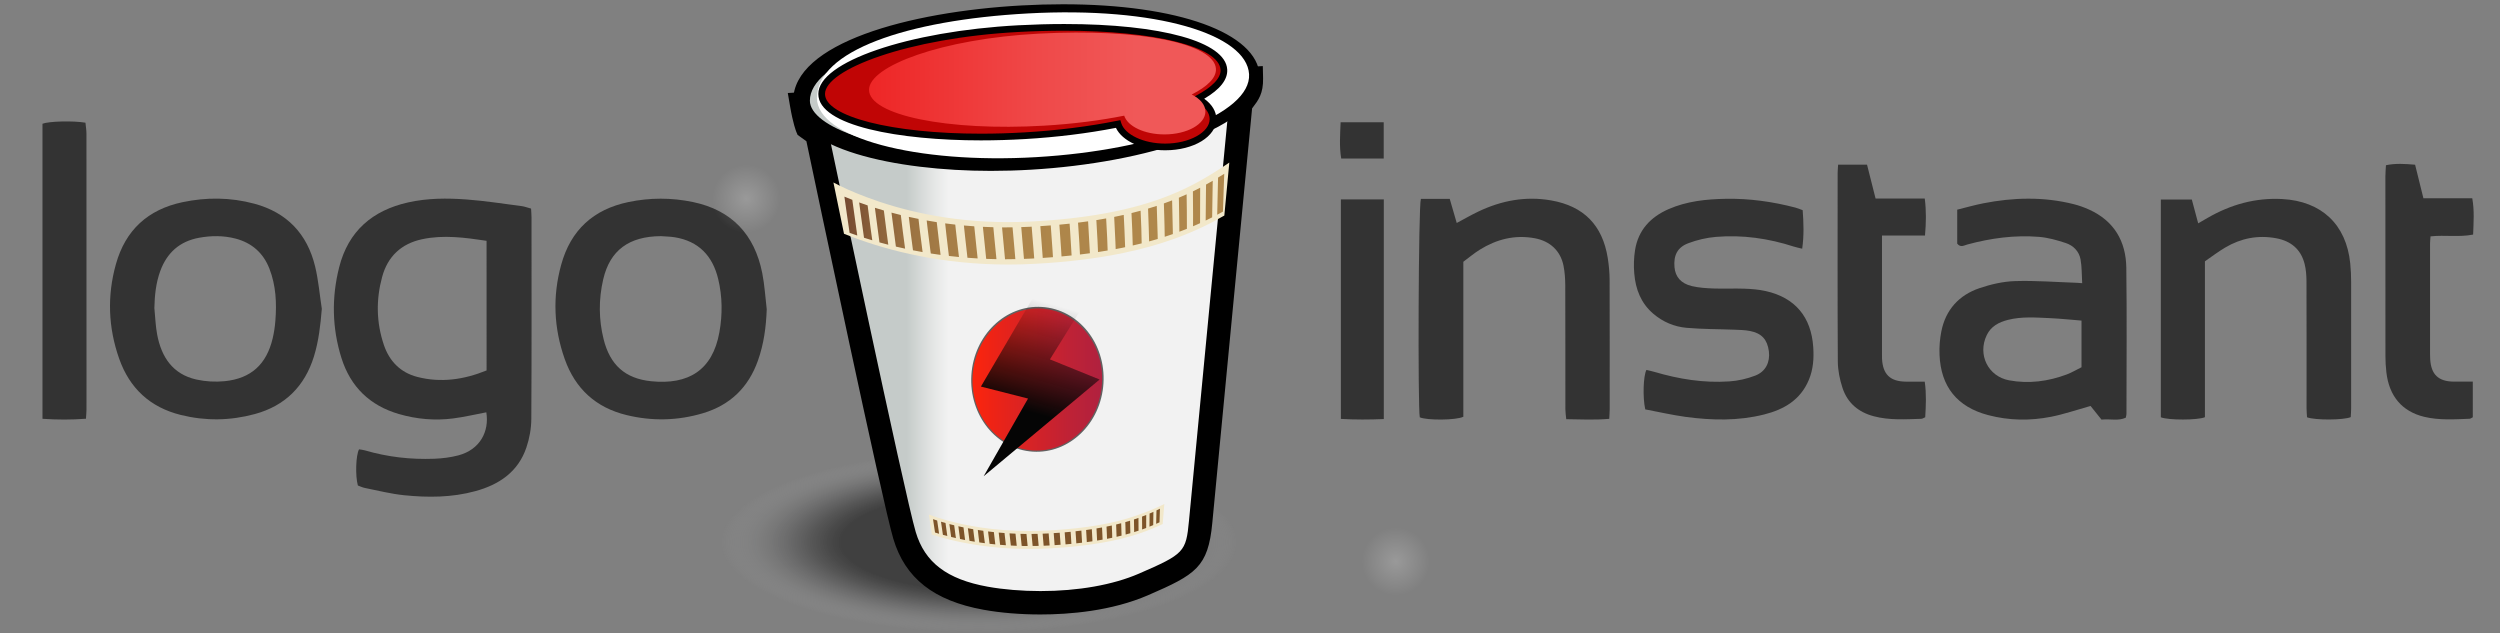 <svg version="1.1" id="Layer_1" xmlns="http://www.w3.org/2000/svg" xmlns:xlink="http://www.w3.org/1999/xlink" x="0px" y="0px"
	 width="150px" height="38px" viewBox="0 0 150 38" enable-background="new 0 0 150 38" xml:space="preserve">
<rect x="0" y="0" width="150" height="38" fill="#808080" stroke="none"/>
<g>
	<path fill-rule="evenodd" clip-rule="evenodd" fill="#333333" d="M31.864,12.515c0.011,0.211,0.027,0.371,0.027,0.53
		c0.001,4.03,0.012,8.06-0.012,12.09c-0.003,0.575-0.111,1.176-0.298,1.722c-0.496,1.458-1.633,2.222-3.062,2.612
		c-1.406,0.386-2.842,0.391-4.273,0.245c-0.791-0.081-1.569-0.279-2.35-0.436c-0.155-0.03-0.301-0.104-0.424-0.149
		c-0.161-0.576-0.123-1.82,0.071-2.168c0.109,0.018,0.235,0.026,0.354,0.062c1.357,0.398,2.747,0.556,4.157,0.502
		c0.484-0.019,0.978-0.079,1.445-0.202c1.305-0.344,1.867-1.438,1.68-2.584c-0.665,0.125-1.326,0.283-1.995,0.368
		c-1.096,0.14-2.185,0.044-3.245-0.264c-1.743-0.505-2.907-1.63-3.452-3.362c-0.565-1.8-0.597-3.629-0.136-5.45
		c0.549-2.162,1.991-3.406,4.14-3.887c1.16-0.259,2.335-0.262,3.505-0.175c1.104,0.081,2.2,0.255,3.298,0.397
		C31.468,12.388,31.637,12.454,31.864,12.515z M29.194,14.448c-1.311-0.195-2.584-0.368-3.867-0.095
		c-1.246,0.266-2.062,1.029-2.396,2.252c-0.375,1.367-0.355,2.745,0.102,4.092c0.329,0.975,0.993,1.653,1.998,1.916
		c1.424,0.37,2.807,0.164,4.164-0.387C29.194,19.642,29.194,17.083,29.194,14.448z"/>
	<path fill-rule="evenodd" clip-rule="evenodd" fill="#333333" d="M124.931,16.991c-0.031-0.503-0.016-0.977-0.099-1.432
		c-0.088-0.479-0.43-0.825-0.881-0.975c-0.521-0.173-1.064-0.327-1.607-0.372c-1.458-0.118-2.893,0.076-4.305,0.458
		c-0.189,0.05-0.402,0.206-0.606-0.053c0-0.634,0-1.297,0-2.037c0.522-0.129,1.035-0.277,1.556-0.38
		c1.813-0.356,3.627-0.406,5.433,0.049c0.314,0.079,0.624,0.19,0.921,0.324c1.5,0.679,2.216,1.9,2.236,3.497
		c0.038,2.92,0.011,5.841,0.009,8.762c0,0.063-0.022,0.126-0.04,0.229c-0.445,0.208-0.917,0.061-1.458,0.115
		c-0.225-0.279-0.472-0.584-0.657-0.819c-0.862,0.242-1.604,0.498-2.363,0.648c-1.262,0.249-2.53,0.231-3.781-0.099
		c-1.853-0.487-2.841-1.705-2.917-3.62c-0.021-0.469,0.018-0.95,0.11-1.409c0.258-1.291,1.055-2.168,2.281-2.586
		c0.688-0.233,1.424-0.404,2.145-0.426c1.235-0.039,2.475,0.061,3.712,0.103C124.694,16.971,124.771,16.979,124.931,16.991z
		 M124.89,19.235c-0.657-0.052-1.271-0.118-1.889-0.146c-0.844-0.037-1.695-0.107-2.53,0.105c-0.537,0.137-1.009,0.38-1.265,0.911
		c-0.565,1.165,0.072,2.478,1.341,2.715c1.182,0.219,2.338,0.065,3.458-0.353c0.314-0.118,0.606-0.296,0.885-0.433
		C124.89,21.088,124.89,20.211,124.89,19.235z"/>
	<path fill-rule="evenodd" clip-rule="evenodd" fill="#333333" d="M46.004,18.557c-0.038,1.061-0.175,2.089-0.53,3.084
		c-0.569,1.602-1.664,2.663-3.292,3.15c-1.516,0.454-3.052,0.487-4.589,0.113c-1.839-0.446-3.078-1.579-3.708-3.357
		c-0.66-1.863-0.741-3.761-0.211-5.672c0.571-2.067,1.924-3.308,4.019-3.749c1.293-0.272,2.589-0.274,3.883-0.004
		c2.337,0.489,3.696,1.949,4.158,4.258C45.876,17.095,45.917,17.83,46.004,18.557z M39.651,14.169
		c-1.912,0.013-3.055,0.846-3.46,2.6c-0.275,1.19-0.271,2.397,0.026,3.585c0.384,1.54,1.289,2.363,2.859,2.521
		c2.213,0.223,3.677-0.645,4.087-2.937c0.192-1.067,0.183-2.145-0.073-3.204c-0.334-1.382-1.171-2.266-2.611-2.499
		C40.206,14.192,39.927,14.191,39.651,14.169z"/>
	<path fill-rule="evenodd" clip-rule="evenodd" fill="#333333" d="M19.309,18.529c-0.081,0.979-0.186,1.931-0.473,2.86
		c-0.557,1.793-1.734,2.959-3.542,3.453c-1.473,0.402-2.962,0.425-4.45,0.054c-1.84-0.458-3.067-1.599-3.693-3.374
		c-0.658-1.865-0.73-3.765-0.196-5.672c0.571-2.045,1.92-3.279,3.991-3.718c1.442-0.305,2.882-0.295,4.311,0.089
		c1.959,0.528,3.173,1.808,3.648,3.757C19.108,16.813,19.178,17.679,19.309,18.529z M9.262,18.48c0.054,0.533,0.069,1.074,0.169,1.6
		c0.256,1.349,0.938,2.376,2.354,2.692c0.547,0.122,1.139,0.155,1.697,0.099c1.581-0.161,2.505-1.009,2.876-2.56
		c0.083-0.347,0.136-0.705,0.164-1.061c0.085-1.064,0.036-2.118-0.357-3.129c-0.369-0.949-1.061-1.553-2.038-1.807
		c-0.719-0.186-1.452-0.182-2.183-0.048c-1.164,0.213-1.926,0.898-2.329,1.996C9.354,16.977,9.28,17.72,9.262,18.48z"/>
	<path fill-rule="evenodd" clip-rule="evenodd" fill="#333333" d="M141.045,25.026c-0.411,0.185-2.151,0.194-2.623,0.011
		c-0.009-0.167-0.029-0.356-0.029-0.547c0-2.545,0.005-5.091-0.004-7.636c-0.003-0.339-0.029-0.688-0.112-1.016
		c-0.223-0.882-0.82-1.378-1.705-1.543c-1.089-0.203-2.11-0.003-3.056,0.555c-0.42,0.247-0.807,0.545-1.22,0.828
		c0,3.146,0,6.259,0,9.353c-0.413,0.186-2.226,0.186-2.646,0.005c0-4.334,0-8.679,0-13.065c0.636,0,1.229,0,1.859,0
		c0.124,0.459,0.245,0.911,0.382,1.429c0.207-0.12,0.382-0.222,0.56-0.324c1.388-0.801,2.865-1.221,4.482-1.134
		c2.357,0.127,3.849,1.523,4.082,3.869c0.038,0.373,0.054,0.749,0.054,1.123c0.005,2.513,0.003,5.025,0,7.538
		C141.069,24.664,141.054,24.856,141.045,25.026z"/>
	<path fill-rule="evenodd" clip-rule="evenodd" fill="#333333" d="M85.186,25.038c-0.119-0.562-0.083-12.689,0.067-13.107
		c0.259,0,0.546,0,0.833,0c0.276,0,0.552,0,0.898,0c0.142,0.491,0.28,0.966,0.42,1.448c0.433-0.23,0.855-0.476,1.295-0.685
		c1.389-0.663,2.846-0.938,4.373-0.669c1.958,0.344,3.078,1.489,3.393,3.453c0.069,0.433,0.11,0.875,0.112,1.313
		c0.009,2.594,0.005,5.187,0.005,7.78c0,0.161-0.016,0.321-0.027,0.559c-0.86,0.075-1.693,0.035-2.58,0.021
		c-0.021-0.226-0.052-0.412-0.052-0.599c-0.002-2.479,0.002-4.959-0.007-7.438c-0.002-0.389-0.029-0.785-0.104-1.165
		c-0.18-0.903-0.808-1.481-1.715-1.652c-1.202-0.226-2.3,0.056-3.317,0.689c-0.33,0.206-0.631,0.46-0.979,0.719
		c0,3.107,0,6.216,0,9.299C87.382,25.221,85.589,25.227,85.186,25.038z"/>
	<path fill-rule="evenodd" clip-rule="evenodd" fill="#333333" d="M98.715,24.563c-0.159-0.715-0.119-2.003,0.07-2.368
		c0.152,0.037,0.32,0.072,0.487,0.12c1.464,0.432,2.957,0.673,4.484,0.569c0.527-0.033,1.066-0.159,1.559-0.348
		c0.628-0.24,0.9-0.813,0.817-1.46c-0.093-0.703-0.427-1.08-1.137-1.218c-0.301-0.059-0.613-0.063-0.923-0.076
		c-0.959-0.038-1.922-0.028-2.879-0.113c-0.736-0.065-1.419-0.353-1.996-0.845c-0.741-0.632-1.063-1.473-1.141-2.409
		c-0.041-0.467-0.027-0.95,0.047-1.412c0.19-1.196,0.928-1.982,2.012-2.456c1.096-0.478,2.259-0.599,3.44-0.619
		c1.412-0.025,2.796,0.17,4.159,0.525c0.139,0.036,0.271,0.094,0.446,0.157c0.055,0.759,0.086,1.504-0.029,2.312
		c-0.227-0.057-0.365-0.083-0.5-0.126c-1.521-0.493-3.081-0.716-4.676-0.583c-0.56,0.047-1.127,0.18-1.652,0.378
		c-0.663,0.248-0.895,0.733-0.834,1.44c0.052,0.579,0.385,0.979,1.045,1.135c0.424,0.1,0.869,0.127,1.307,0.143
		c0.617,0.023,1.239-0.011,1.857,0.012c0.422,0.016,0.851,0.05,1.26,0.141c1.763,0.391,2.737,1.553,2.856,3.369
		c0.045,0.674,0,1.337-0.268,1.97c-0.501,1.194-1.488,1.768-2.677,2.067c-1.556,0.392-3.135,0.357-4.711,0.145
		C100.323,24.901,99.517,24.715,98.715,24.563z"/>
	<path fill-rule="evenodd" clip-rule="evenodd" fill="#333333" d="M148.368,22.898c0,0.755,0,1.443,0,2.137
		c-0.079,0.038-0.135,0.089-0.193,0.091c-0.912,0.035-1.828,0.099-2.727-0.118c-1.329-0.322-2.104-1.245-2.266-2.673
		c-0.038-0.323-0.056-0.649-0.056-0.975c-0.005-3.591-0.005-7.181-0.003-10.77c0-0.209,0.021-0.419,0.034-0.677
		c0.581-0.121,1.141-0.083,1.749-0.03c0.162,0.654,0.321,1.297,0.499,2.013c0.965,0,1.934,0,2.931,0
		c0.135,0.764,0.076,1.454,0.051,2.179c-0.857,0.168-1.69,0.014-2.555,0.107c-0.01,0.14-0.029,0.281-0.029,0.421
		c0,2.219,0,4.439,0,6.658c0,0.099,0.002,0.195,0.009,0.294c0.056,0.911,0.485,1.329,1.395,1.342
		C147.577,22.902,147.95,22.898,148.368,22.898z"/>
	<path fill-rule="evenodd" clip-rule="evenodd" fill="#333333" d="M110.287,9.882c0.593,0,1.139,0,1.735,0
		c0.169,0.668,0.335,1.324,0.512,2.028c0.981,0,1.938,0,2.951,0c0.097,0.758,0.081,1.457,0.014,2.222c-0.881,0-1.702,0-2.58,0
		c0,0.225,0,0.384,0,0.542c0,2.186,0,4.371,0,6.556c0,0.1-0.003,0.197,0.002,0.295c0.05,0.938,0.487,1.361,1.422,1.373
		c0.354,0.004,0.712,0.001,1.141,0.001c0.107,0.744,0.069,1.442,0.029,2.135c-0.108,0.047-0.167,0.093-0.228,0.095
		c-0.959,0.028-1.922,0.097-2.867-0.156c-0.916-0.243-1.574-0.801-1.868-1.699c-0.166-0.502-0.276-1.048-0.281-1.574
		c-0.022-3.768-0.011-7.535-0.011-11.302C110.258,10.251,110.273,10.107,110.287,9.882z"/>
	<path fill-rule="evenodd" clip-rule="evenodd" fill="#333333" d="M5.158,25.124c-0.885,0.067-1.728,0.063-2.609,0.004
		c0-5.956,0-11.837,0-17.704c0.381-0.15,1.836-0.188,2.578-0.063c0.02,0.209,0.061,0.442,0.061,0.674
		C5.191,13.043,5.19,18.053,5.19,23.063c0,0.505,0.002,1.011-0.001,1.517C5.188,24.737,5.171,24.896,5.158,25.124z"/>
	<path fill-rule="evenodd" clip-rule="evenodd" fill="#333333" d="M80.452,11.965c0.894,0,1.716,0,2.577,0c0,4.391,0,8.746,0,13.178
		c-0.868,0.036-1.7,0.042-2.577-0.009C80.452,20.734,80.452,16.381,80.452,11.965z"/>
	<path fill-rule="evenodd" clip-rule="evenodd" fill="#333333" d="M83.023,9.512c-0.85,0-1.659,0-2.55,0
		c-0.121-0.713-0.065-1.424-0.036-2.177c0.898,0,1.719,0,2.586,0C83.023,8.058,83.023,8.748,83.023,9.512z"/>
</g>
<radialGradient id="SVGID_1_" cx="-1.017" cy="32.516" r="10.606" gradientTransform="matrix(1.462 0 0 0.512 60.226 15.879)" gradientUnits="userSpaceOnUse">
	<stop  offset="0.532" style="stop-color:#000000;stop-opacity:0.5"/>
	<stop  offset="0.587" style="stop-color:#050505;stop-opacity:0.442"/>
	<stop  offset="0.649" style="stop-color:#121212;stop-opacity:0.376"/>
	<stop  offset="0.714" style="stop-color:#282829;stop-opacity:0.306"/>
	<stop  offset="0.781" style="stop-color:#474748;stop-opacity:0.234"/>
	<stop  offset="0.85" style="stop-color:#6F7071;stop-opacity:0.16"/>
	<stop  offset="0.921" style="stop-color:#A0A1A3;stop-opacity:0.085"/>
	<stop  offset="0.992" style="stop-color:#D9DADD;stop-opacity:0.009"/>
	<stop  offset="1" style="stop-color:#E0E1E4;stop-opacity:0"/>
</radialGradient>
<ellipse fill-rule="evenodd" clip-rule="evenodd" fill="url(#SVGID_1_)" cx="58.739" cy="32.516" rx="20.407" ry="5.484"/>
<g>
	<linearGradient id="SVGID_2_" gradientUnits="userSpaceOnUse" x1="48.093" y1="20.436" x2="75.082" y2="20.436">
		<stop  offset="0.234" style="stop-color:#C5CBC9"/>
		<stop  offset="0.29" style="stop-color:#E3E5E4"/>
		<stop  offset="0.327" style="stop-color:#F2F2F2"/>
	</linearGradient>
	<path fill="url(#SVGID_2_)" d="M48.093,6.237c0.172,1.012,0.336,1.404,0.336,1.404l0.587,0.424c0,0,4.57,21.756,5.256,24.058
		c0.685,2.302,2.439,3.33,4.868,3.771c2.428,0.441,6.492,0.465,9.479-0.832c2.784-1.209,3.207-1.493,3.418-3.744
		c0.337-3.58,2.409-25.081,2.409-25.081c0.424-0.571,0.653-0.757,0.636-1.529L48.093,6.237z"/>
	<path d="M62.425,36.868L62.425,36.868c-1.209,0-2.389-0.097-3.412-0.283c-2.99-0.542-4.71-1.896-5.415-4.261
		c-0.653-2.19-4.666-21.241-5.214-23.849l-0.528-0.381l-0.077-0.183C47.76,7.863,47.581,7.415,47.4,6.355L47.268,5.58l28.501-1.615
		l0.016,0.729c0.019,0.921-0.283,1.316-0.631,1.772c-0.009,0.012-0.019,0.024-0.028,0.036c-0.21,2.177-2.074,21.525-2.389,24.882
		c-0.25,2.657-1.002,3.091-3.838,4.322C66.686,36.667,64.157,36.868,62.425,36.868z M49.023,7.204l0.625,0.451l0.055,0.266
		c0.046,0.217,4.572,21.755,5.241,24.003c0.544,1.824,1.876,2.836,4.32,3.278c0.928,0.168,2.05,0.262,3.161,0.262
		c2.259,0.001,4.359-0.372,5.913-1.047c2.712-1.178,2.824-1.297,3-3.165c0.332-3.54,2.387-24.867,2.407-25.083l0.019-0.195
		l0.117-0.156c0.055-0.074,0.107-0.142,0.155-0.206c0.043-0.055,0.08-0.104,0.112-0.149L48.94,6.893
		C48.973,7.024,49.001,7.127,49.023,7.204z"/>
</g>
<g>
	<path fill="#C5CBC9" d="M75.082,4.563c0.143,2.444-5.782,4.682-13.235,5.118S48.095,8.493,48.093,6.044
		c-0.003-2.68,5.689-4.802,13.234-5.217C69.354,0.385,74.938,2.117,75.082,4.563z"/>
	<path d="M59.448,10.253c-5.709,0-11.854-1.317-11.857-4.209C47.586,2.615,54.474,0.702,61.3,0.326
		c0.84-0.046,1.674-0.07,2.479-0.07c6.91,0,11.654,1.718,11.803,4.276c0.183,3.138-6.925,5.252-13.708,5.649
		C61.063,10.229,60.246,10.253,59.448,10.253z M63.779,1.26c-0.786,0-1.602,0.023-2.424,0.068
		c-7.278,0.401-12.764,2.427-12.762,4.715c0.002,1.542,4.152,3.206,10.854,3.206c0.779,0,1.575-0.023,2.369-0.07
		c7.769-0.455,12.872-2.739,12.764-4.588C74.485,2.977,70.668,1.26,63.779,1.26z"/>
</g>
<path fill="#FFFFFF" d="M74.945,4.451c0.139,2.381-5.583,4.557-12.781,4.978C54.967,9.85,49.016,8.263,49.016,5.877
	c0-2.807,5.357-4.669,12.644-5.07C69.412,0.381,74.806,2.07,74.945,4.451z"/>
<g>
	<path fill="#C00505" d="M73.434,4.181c-0.104-1.775-5.272-2.84-12.329-2.463c-6.778,0.362-11.806,2.27-11.806,3.919
		c0,1.779,5.488,2.899,12.182,2.507c2.028-0.119,3.932-0.367,5.601-0.703c0.242,0.782,1.414,1.375,2.826,1.375
		c1.586,0,2.872-0.75,2.872-1.673c0-0.485-0.354-0.922-0.922-1.228C72.891,5.37,73.468,4.774,73.434,4.181z"/>
	<path d="M69.908,9.017c-1.38,0-2.579-0.557-2.952-1.346C65.275,8,63.39,8.233,61.494,8.344c-0.891,0.052-1.779,0.079-2.641,0.079
		c-4.855,0-9.754-0.862-9.754-2.786c0-1.918,5.381-3.766,11.995-4.12c0.943-0.05,1.873-0.076,2.764-0.076
		c5.841,0,9.679,1.071,9.775,2.728c0.036,0.605-0.428,1.196-1.38,1.755c0.467,0.335,0.728,0.767,0.728,1.218
		C72.981,8.193,71.631,9.017,69.908,9.017z M67.22,7.208l0.054,0.174c0.216,0.703,1.35,1.234,2.634,1.234
		c1.449,0,2.672-0.674,2.672-1.473c0-0.388-0.299-0.771-0.817-1.052l-0.331-0.178l0.332-0.175c0.976-0.515,1.498-1.063,1.47-1.545
		c-0.081-1.383-3.937-2.35-9.375-2.35c-0.885,0-1.806,0.025-2.742,0.075C54.468,2.273,49.5,4.174,49.5,5.636
		c0,1.359,4.021,2.385,9.353,2.385c0.854,0,1.735-0.026,2.617-0.078c1.94-0.113,3.867-0.355,5.572-0.699L67.22,7.208z"/>
</g>
<linearGradient id="SVGID_3_" gradientUnits="userSpaceOnUse" x1="52.142" y1="5.009" x2="72.957" y2="5.009">
	<stop  offset="0" style="stop-color:#EE2626"/>
	<stop  offset="0.488" style="stop-color:#EF4949"/>
	<stop  offset="0.769" style="stop-color:#F05858"/>
</linearGradient>
<path fill="url(#SVGID_3_)" d="M72.956,4.132c-0.09-1.525-4.546-2.439-10.632-2.114c-5.846,0.313-10.183,1.953-10.183,3.37
	c-0.001,1.528,4.732,2.49,10.505,2.152c1.738-0.102,3.372-0.313,4.805-0.6c0.207,0.64,1.209,1.125,2.416,1.125
	c1.356,0,2.457-0.614,2.457-1.371c0-0.406-0.318-0.772-0.822-1.023C72.453,5.189,72.986,4.66,72.956,4.132z"/>
<path fill="#F2E8CA" d="M70.422,14.339c1.202-0.43,2.192-0.918,3.038-1.406c0.11-1.167,0.211-2.245,0.299-3.179
	c-0.333,0.224-0.672,0.448-1.033,0.67c-0.516,0.318-1.073,0.632-1.716,0.933c-0.962,0.45-2.115,0.872-3.593,1.214
	c-1.477,0.341-3.276,0.603-5.518,0.719c-0.477,0.024-0.943,0.036-1.397,0.036c-3.643,0-6.529-0.75-8.495-1.491
	c-0.938-0.354-1.504-0.621-2.002-0.887c0.183,0.886,0.395,1.919,0.635,3.078c0.21,0.086,0.277,0.112,0.508,0.199
	c2.195,0.828,5.376,1.648,9.354,1.648l0,0c0.496,0,1.003-0.013,1.521-0.04c2.1-0.109,3.868-0.34,5.384-0.656
	C68.546,14.94,69.541,14.655,70.422,14.339z"/>
<linearGradient id="SVGID_4_" gradientUnits="userSpaceOnUse" x1="50.253" y1="12.99" x2="73.455" y2="12.99">
	<stop  offset="0" style="stop-color:#6F442D"/>
	<stop  offset="0.017" style="stop-color:#754A30"/>
	<stop  offset="0.095" style="stop-color:#8A603A"/>
	<stop  offset="0.185" style="stop-color:#9B7241"/>
	<stop  offset="0.296" style="stop-color:#A67E47"/>
	<stop  offset="0.447" style="stop-color:#AD854A"/>
	<stop  offset="0.819" style="stop-color:#AF874B"/>
</linearGradient>
<path fill="url(#SVGID_4_)" d="M51.436,14.132c-0.16-0.054-0.313-0.108-0.46-0.162c-0.055-0.373-0.11-0.747-0.164-1.12
	c-0.05-0.351-0.099-0.701-0.148-1.052c0.151,0.063,0.31,0.127,0.476,0.192c0.008,0.055,0.014,0.111,0.022,0.166
	c0.09,0.65,0.177,1.3,0.271,1.95C51.433,14.115,51.434,14.123,51.436,14.132z M50.574,13.822c-0.028-0.19-0.055-0.38-0.083-0.57
	c-0.071-0.481-0.139-0.962-0.21-1.442c-0.009-0.063-0.019-0.125-0.028-0.188 M52.242,13.741c-0.063-0.472-0.124-0.944-0.184-1.417
	c-0.178-0.06-0.347-0.12-0.508-0.178c0.026,0.194,0.051,0.389,0.078,0.583c0.068,0.512,0.137,1.024,0.212,1.536
	c0.161,0.051,0.326,0.102,0.497,0.153C52.303,14.193,52.272,13.967,52.242,13.741z M60.86,14.842
	c-0.035-0.401-0.071-0.802-0.107-1.204c-0.141,0.002-0.284,0.005-0.424,0.005c-0.068,0-0.137-0.001-0.206-0.001
	c0.009,0.093,0.017,0.186,0.026,0.279c0.051,0.544,0.101,1.089,0.153,1.634c0.009,0,0.018,0,0.027,0l0,0
	c0.195,0,0.394-0.004,0.592-0.008C60.901,15.312,60.881,15.077,60.86,14.842z M54.167,13.871c-0.042-0.323-0.08-0.646-0.118-0.97
	c-0.192-0.046-0.378-0.095-0.561-0.144c0.084,0.68,0.173,1.359,0.265,2.038c0.18,0.043,0.364,0.085,0.553,0.125
	C54.258,14.571,54.212,14.221,54.167,13.871z M53.22,14.11c-0.066-0.494-0.128-0.987-0.189-1.481
	c-0.185-0.053-0.364-0.107-0.536-0.162c0.007,0.061,0.015,0.122,0.022,0.182c0.081,0.631,0.163,1.263,0.25,1.893
	c0.172,0.047,0.348,0.095,0.53,0.142C53.271,14.492,53.244,14.302,53.22,14.11z M55.287,14.583c-0.036-0.275-0.074-0.55-0.106-0.825
	c-0.025-0.208-0.048-0.416-0.071-0.624c-0.199-0.039-0.392-0.08-0.582-0.122c0.042,0.351,0.083,0.702,0.126,1.053
	c0.039,0.318,0.081,0.635,0.125,0.953c0.188,0.037,0.381,0.072,0.577,0.107C55.333,14.945,55.31,14.764,55.287,14.583z
	 M71.21,12.625c-0.003-0.322-0.008-0.645-0.013-0.967c-0.154,0.07-0.309,0.137-0.466,0.204c0.002,0.108,0.004,0.218,0.007,0.326
	c0.008,0.455,0.015,0.909,0.02,1.363c0.001,0.118,0.003,0.235,0.004,0.353c0.152-0.056,0.302-0.114,0.452-0.174
	C71.212,13.361,71.212,12.992,71.21,12.625z M73.085,10.654c-0.003,0.107-0.007,0.214-0.009,0.321
	c-0.009,0.332-0.016,0.662-0.023,0.993c-0.007,0.306-0.015,0.611-0.021,0.916c0.116-0.061,0.23-0.123,0.345-0.187
	c0.006-0.171,0.011-0.343,0.018-0.515c0.01-0.302,0.019-0.604,0.029-0.905c0.01-0.284,0.021-0.567,0.031-0.851
	C73.333,10.502,73.211,10.578,73.085,10.654z M61.923,13.892c-0.008-0.097-0.016-0.195-0.023-0.292
	c-0.042,0.002-0.083,0.005-0.125,0.007c-0.166,0.008-0.333,0.014-0.5,0.019c0.02,0.247,0.04,0.494,0.062,0.74
	c0.033,0.389,0.067,0.778,0.1,1.167c0.145-0.005,0.29-0.009,0.435-0.017c0.061-0.003,0.12-0.007,0.181-0.01
	c-0.012-0.157-0.023-0.315-0.037-0.472C61.985,14.653,61.955,14.272,61.923,13.892z M69.854,12.904
	c0.011,0.434,0.026,0.867,0.029,1.301c0,0.001,0,0.001,0,0.002c0.164-0.053,0.328-0.107,0.487-0.163
	c-0.001-0.073-0.001-0.146-0.002-0.219c-0.011-0.601-0.028-1.202-0.041-1.803c-0.163,0.063-0.328,0.124-0.495,0.184
	C69.84,12.439,69.847,12.672,69.854,12.904z M69.458,14.074c-0.016-0.574-0.034-1.147-0.053-1.721
	c-0.172,0.057-0.346,0.11-0.522,0.163c0.003,0.098,0.008,0.197,0.011,0.295c0.019,0.559,0.042,1.117,0.053,1.675
	c0.175-0.048,0.347-0.097,0.517-0.148C69.463,14.25,69.462,14.161,69.458,14.074z M67.508,14.831
	c-0.011-0.351-0.024-0.702-0.041-1.052c-0.013-0.295-0.029-0.59-0.043-0.885c-0.188,0.042-0.378,0.083-0.573,0.121
	c0.027,0.506,0.054,1.012,0.074,1.518c0.005,0.137,0.01,0.274,0.015,0.412c0.135-0.026,0.269-0.051,0.4-0.077
	C67.397,14.854,67.452,14.843,67.508,14.831z M68.48,13.704c-0.01-0.354-0.029-0.707-0.044-1.061
	c-0.18,0.049-0.363,0.096-0.547,0.141c0.016,0.328,0.032,0.657,0.045,0.985c0.012,0.32,0.022,0.641,0.031,0.961
	c0.18-0.041,0.358-0.083,0.535-0.128C68.494,14.303,68.489,14.003,68.48,13.704z M66.431,14.273c-0.017-0.39-0.04-0.779-0.062-1.168
	c-0.193,0.035-0.39,0.068-0.588,0.1c0.025,0.42,0.049,0.841,0.071,1.261c0.011,0.219,0.02,0.438,0.029,0.657
	c0.195-0.03,0.387-0.062,0.578-0.094C66.45,14.777,66.442,14.525,66.431,14.273z M65.39,15.117
	c-0.029-0.613-0.065-1.226-0.104-1.838c-0.199,0.028-0.399,0.055-0.604,0.08c0.028,0.409,0.056,0.818,0.08,1.227
	c0.012,0.229,0.023,0.457,0.035,0.685c0.201-0.024,0.399-0.049,0.596-0.076C65.392,15.168,65.392,15.143,65.39,15.117z
	 M72.004,13.391c0.002-0.71,0.003-1.419,0.006-2.128c-0.144,0.076-0.289,0.148-0.435,0.219c0,0.031,0,0.062,0,0.093
	c0.001,0.431,0.01,0.862,0.009,1.293c0,0.236-0.001,0.473-0.002,0.709C71.723,13.516,71.865,13.455,72.004,13.391z M72.759,11.149
	c0.001-0.101,0.003-0.202,0.005-0.303c-0.135,0.079-0.268,0.154-0.401,0.227c-0.002,0.199-0.004,0.397-0.007,0.596
	c-0.006,0.521-0.01,1.042-0.016,1.564c0.129-0.062,0.259-0.126,0.389-0.192C72.74,12.41,72.749,11.78,72.759,11.149z M56.431,15.267
	c-0.077-0.646-0.151-1.292-0.226-1.938c-0.206-0.032-0.406-0.065-0.604-0.101c0.018,0.154,0.035,0.309,0.053,0.463
	c0.053,0.438,0.108,0.875,0.165,1.312c0.009,0.068,0.019,0.136,0.028,0.205c0.193,0.03,0.389,0.059,0.587,0.086
	C56.433,15.285,56.432,15.276,56.431,15.267z M64.289,15.208c-0.024-0.461-0.054-0.921-0.084-1.381
	c-0.009-0.137-0.019-0.272-0.029-0.408c-0.202,0.022-0.408,0.042-0.614,0.062c0.034,0.461,0.067,0.922,0.097,1.383
	c0.011,0.175,0.021,0.349,0.032,0.523c0.204-0.019,0.406-0.038,0.606-0.06C64.294,15.287,64.292,15.247,64.289,15.208z
	 M58.585,14.829c-0.044-0.417-0.086-0.833-0.129-1.25c-0.211-0.015-0.418-0.031-0.622-0.05c0.023,0.237,0.048,0.475,0.075,0.711
	c0.045,0.408,0.091,0.817,0.138,1.225c0.201,0.016,0.406,0.029,0.612,0.041C58.635,15.281,58.609,15.055,58.585,14.829z
	 M57.48,14.926c-0.045-0.38-0.09-0.761-0.131-1.141c-0.011-0.103-0.021-0.206-0.033-0.309c-0.205-0.022-0.407-0.047-0.606-0.074
	c0.022,0.211,0.045,0.423,0.068,0.634c0.05,0.44,0.104,0.881,0.156,1.321c0.199,0.023,0.401,0.044,0.604,0.064
	C57.52,15.256,57.5,15.091,57.48,14.926z M63.154,15.049c-0.035-0.509-0.071-1.017-0.109-1.525
	c-0.206,0.016-0.415,0.032-0.625,0.045c0.022,0.287,0.044,0.574,0.066,0.861c0.027,0.349,0.054,0.697,0.079,1.046
	c0.207-0.014,0.41-0.029,0.613-0.045C63.171,15.303,63.163,15.176,63.154,15.049z M59.752,15.192
	c-0.028-0.286-0.057-0.571-0.085-0.856c-0.022-0.234-0.043-0.468-0.066-0.703c-0.212-0.005-0.421-0.013-0.628-0.024
	c0,0.001,0,0.001,0,0.003c0.033,0.333,0.069,0.666,0.104,0.999c0.031,0.307,0.062,0.614,0.094,0.921
	c0.202,0.008,0.409,0.013,0.616,0.017C59.775,15.431,59.763,15.312,59.752,15.192z"/>
<line fill="#7F7F7F" x1="55.046" y1="30.585" x2="55.046" y2="30.585"/>
<path fill="#F2E8CA" d="M67.954,31.01c-1.139,0.375-2.706,0.698-5.098,0.821c-0.38,0.021-0.748,0.029-1.104,0.029
	c-2.126,0-3.816-0.325-4.968-0.647c-0.425-0.118-0.776-0.237-1.05-0.338l0.18,1.201c0.178,0.056,0.371,0.115,0.581,0.174
	c1.234,0.345,3.021,0.688,5.258,0.688c0.374,0,0.76-0.01,1.159-0.031c2.462-0.128,4.134-0.465,5.378-0.874
	c0.571-0.188,1.051-0.391,1.471-0.59l0.099-1.203C69.354,30.501,68.694,30.767,67.954,31.01z"/>
<g>
	<path fill="#7D5429" d="M57.888,32.265c-0.027-0.206-0.053-0.415-0.079-0.622c-0.105-0.022-0.209-0.045-0.308-0.067
		c0.033,0.255,0.066,0.51,0.101,0.764c0.099,0.021,0.2,0.042,0.304,0.062C57.902,32.354,57.895,32.31,57.888,32.265z"/>
	<path fill="#7D5429" d="M60.281,32.076c-0.003-0.031-0.007-0.063-0.01-0.095c-0.118-0.009-0.234-0.018-0.349-0.027
		c0.01,0.088,0.019,0.178,0.029,0.268c0.018,0.155,0.036,0.312,0.055,0.467c0.114,0.01,0.23,0.019,0.348,0.025
		C60.329,32.502,60.304,32.289,60.281,32.076z"/>
	<path fill="#7D5429" d="M57.322,32.052c-0.023-0.178-0.046-0.357-0.07-0.535c-0.1-0.024-0.197-0.049-0.29-0.072
		c0.001,0.007,0.002,0.015,0.003,0.021c0.034,0.251,0.067,0.501,0.104,0.752c0.092,0.022,0.188,0.045,0.286,0.067
		C57.345,32.206,57.333,32.13,57.322,32.052z"/>
	<path fill="#7D5429" d="M59.086,32.539c-0.021-0.16-0.043-0.318-0.062-0.478c-0.009-0.07-0.017-0.143-0.025-0.215
		c-0.113-0.016-0.223-0.031-0.331-0.049c0.017,0.148,0.033,0.294,0.051,0.442c0.013,0.101,0.027,0.203,0.04,0.306
		c0.109,0.016,0.22,0.031,0.333,0.046C59.091,32.574,59.088,32.557,59.086,32.539z"/>
	<path fill="#7D5429" d="M56.73,31.38c-0.094-0.025-0.183-0.052-0.27-0.078c0.01,0.078,0.021,0.155,0.033,0.233
		c0.026,0.184,0.054,0.37,0.081,0.555c0.084,0.022,0.171,0.047,0.264,0.069C56.801,31.901,56.767,31.641,56.73,31.38z"/>
	<path fill="#7D5429" d="M59.632,31.926c-0.119-0.014-0.235-0.027-0.348-0.04c0.006,0.045,0.01,0.092,0.015,0.137
		c0.025,0.202,0.051,0.403,0.076,0.604c0.112,0.014,0.227,0.025,0.343,0.036C59.688,32.418,59.66,32.171,59.632,31.926z"/>
	<path fill="#7D5429" d="M58.437,32.126c-0.016-0.124-0.03-0.249-0.045-0.373c-0.11-0.02-0.216-0.038-0.32-0.059
		c0.031,0.252,0.064,0.503,0.098,0.755c0.104,0.019,0.209,0.037,0.318,0.054C58.471,32.377,58.453,32.251,58.437,32.126z"/>
	<path fill="#7D5429" d="M56.309,31.769c-0.027-0.18-0.053-0.359-0.079-0.538c-0.088-0.028-0.171-0.055-0.249-0.082
		c0.021,0.144,0.044,0.288,0.065,0.432c0.019,0.123,0.038,0.247,0.056,0.37c0.079,0.024,0.159,0.05,0.242,0.074
		C56.333,31.939,56.321,31.854,56.309,31.769z"/>
	<path fill="#7D5429" d="M64.532,31.876c0.016,0.223,0.03,0.443,0.044,0.665c0,0.021,0.001,0.04,0.002,0.06
		c0.117-0.013,0.232-0.026,0.346-0.039c-0.013-0.242-0.027-0.483-0.042-0.726C64.768,31.851,64.651,31.864,64.532,31.876z"/>
	<path fill="#7D5429" d="M67.271,31.394c-0.1,0.027-0.2,0.052-0.302,0.076c0,0.015,0.001,0.029,0.001,0.043
		c0.008,0.231,0.016,0.465,0.024,0.696c0.101-0.023,0.201-0.048,0.3-0.072C67.286,31.89,67.278,31.642,67.271,31.394z"/>
	<path fill="#7D5429" d="M62.92,32.004c-0.019,0.002-0.037,0.003-0.055,0.004c-0.103,0.006-0.205,0.008-0.307,0.012
		c0.01,0.131,0.021,0.264,0.033,0.394c0.009,0.11,0.018,0.22,0.028,0.33c0.094-0.005,0.188-0.007,0.283-0.012
		c0.025-0.002,0.05-0.003,0.076-0.004c-0.016-0.196-0.033-0.394-0.048-0.589C62.927,32.094,62.924,32.049,62.92,32.004z"/>
	<path fill="#7D5429" d="M61.281,32.556c0.007,0.066,0.014,0.134,0.02,0.201c0.118,0.002,0.238,0.003,0.358,0.004
		c-0.012-0.121-0.025-0.243-0.036-0.365c-0.011-0.119-0.023-0.241-0.034-0.359c-0.122-0.003-0.244-0.004-0.362-0.007
		C61.244,32.204,61.263,32.379,61.281,32.556z"/>
	<path fill="#7D5429" d="M60.997,32.682c-0.023-0.221-0.045-0.441-0.067-0.662c-0.121-0.004-0.241-0.011-0.359-0.018
		c0.011,0.113,0.022,0.227,0.035,0.339c0.015,0.131,0.029,0.261,0.045,0.391c0.117,0.007,0.234,0.012,0.354,0.017
		C61.001,32.726,61,32.704,60.997,32.682z"/>
	<path fill="#7D5429" d="M67.804,31.242c-0.094,0.029-0.188,0.057-0.286,0.084c0.002,0.081,0.005,0.16,0.008,0.24
		c0.004,0.168,0.009,0.337,0.012,0.507c0.095-0.026,0.19-0.054,0.283-0.08C67.815,31.744,67.809,31.492,67.804,31.242z"/>
	<path fill="#7D5429" d="M66.729,32.029c-0.004-0.166-0.012-0.333-0.02-0.499c-0.104,0.022-0.21,0.045-0.318,0.066
		c0.008,0.157,0.016,0.313,0.021,0.471c0.003,0.087,0.007,0.175,0.009,0.263c0.105-0.021,0.21-0.043,0.312-0.064
		C66.732,32.188,66.731,32.108,66.729,32.029z"/>
	<path fill="#7D5429" d="M68.31,31.404c0-0.109-0.002-0.22-0.003-0.33c-0.087,0.032-0.176,0.063-0.27,0.094
		c0.004,0.253,0.009,0.504,0.013,0.757c0.062-0.02,0.125-0.039,0.185-0.06c0.027-0.008,0.052-0.016,0.078-0.024
		C68.311,31.694,68.311,31.55,68.31,31.404z"/>
	<path fill="#7D5429" d="M69.205,30.709c-0.074,0.033-0.15,0.068-0.23,0.103c0,0.013,0,0.026,0,0.04
		c-0.003,0.249-0.004,0.498-0.007,0.747c0.077-0.03,0.152-0.062,0.225-0.093C69.197,31.241,69.2,30.975,69.205,30.709z"/>
	<path fill="#7D5429" d="M68.771,31.677c0-0.261,0.001-0.521,0.002-0.782c-0.081,0.034-0.164,0.067-0.25,0.101
		c0.002,0.183,0.004,0.367,0.004,0.55c0,0.073-0.001,0.147-0.001,0.222C68.61,31.736,68.692,31.706,68.771,31.677z"/>
	<path fill="#7D5429" d="M65.542,32.359c-0.009-0.202-0.021-0.405-0.033-0.608c-0.112,0.018-0.226,0.033-0.341,0.049
		c0.014,0.224,0.027,0.447,0.038,0.672c0.001,0.018,0.001,0.035,0.002,0.054c0.113-0.015,0.227-0.03,0.337-0.047
		C65.544,32.438,65.543,32.399,65.542,32.359z"/>
	<path fill="#7D5429" d="M66.143,32.074c-0.007-0.142-0.015-0.284-0.021-0.426c-0.11,0.021-0.22,0.039-0.332,0.058
		c0.013,0.243,0.025,0.487,0.036,0.729c0.111-0.018,0.221-0.036,0.33-0.057C66.152,32.277,66.147,32.175,66.143,32.074z"/>
	<path fill="#7D5429" d="M63.583,31.963c-0.119,0.008-0.239,0.017-0.361,0.024c0.012,0.154,0.023,0.309,0.036,0.463
		c0.007,0.086,0.012,0.174,0.019,0.259c0.122-0.006,0.24-0.016,0.358-0.024C63.618,32.444,63.601,32.204,63.583,31.963z"/>
	<path fill="#7D5429" d="M62.315,32.689c-0.019-0.221-0.04-0.44-0.06-0.659c-0.121,0.003-0.243,0.003-0.364,0.006
		c0.003,0.039,0.007,0.079,0.011,0.118c0.018,0.202,0.037,0.403,0.056,0.604c0.12-0.001,0.24-0.002,0.361-0.005
		C62.319,32.731,62.316,32.711,62.315,32.689z"/>
	<path fill="#7D5429" d="M69.576,31.148c0.005-0.175,0.011-0.35,0.017-0.525c0.002-0.033,0.003-0.067,0.004-0.101
		c-0.068,0.033-0.138,0.067-0.208,0.101c-0.003,0.134-0.007,0.268-0.01,0.401c-0.002,0.136-0.006,0.271-0.009,0.405
		c0.067-0.029,0.135-0.061,0.2-0.09C69.571,31.275,69.573,31.212,69.576,31.148z"/>
	<path fill="#7D5429" d="M64.252,32.101c-0.005-0.064-0.009-0.13-0.014-0.194c-0.118,0.012-0.236,0.021-0.357,0.033
		c0.018,0.24,0.036,0.481,0.051,0.723c0.119-0.011,0.236-0.021,0.352-0.031C64.275,32.453,64.264,32.276,64.252,32.101z"/>
</g>
<ellipse transform="matrix(0.998 0.063 -0.063 0.998 1.564 -3.888)" opacity="0.6" cx="62.24" cy="22.771" rx="3.971" ry="4.35"/>
<linearGradient id="SVGID_5_" gradientUnits="userSpaceOnUse" x1="58.351" y1="22.77" x2="66.128" y2="22.77">
	<stop  offset="0" style="stop-color:#FC240C"/>
	<stop  offset="0.248" style="stop-color:#E6231B"/>
	<stop  offset="0.74" style="stop-color:#BF2235"/>
	<stop  offset="0.997" style="stop-color:#B0213F"/>
</linearGradient>
<path fill="url(#SVGID_5_)" d="M62.197,27.033c-0.075,0-0.151-0.002-0.228-0.006c-1.034-0.066-1.979-0.569-2.661-1.419
	c-0.684-0.85-1.02-1.944-0.948-3.083c0.143-2.253,1.865-4.018,3.921-4.018c0.075,0,0.151,0.003,0.228,0.008
	c1.034,0.065,1.979,0.568,2.661,1.417c0.683,0.851,1.02,1.946,0.947,3.085C65.976,25.27,64.253,27.033,62.197,27.033z"/>
<linearGradient id="SVGID_6_" gradientUnits="userSpaceOnUse" x1="61.121" y1="27.496" x2="63.724" y2="18.419">
	<stop  offset="0.301" style="stop-color:#050505"/>
	<stop  offset="1" style="stop-color:#050505;stop-opacity:0"/>
</linearGradient>
<polygon fill="url(#SVGID_6_)" points="66.315,16.21 62.996,21.563 65.976,22.771 59.021,28.573 61.682,23.913 58.855,23.194 
	62.248,17.401 "/>
<radialGradient id="SVGID_7_" cx="44.782" cy="11.917" r="2.225" gradientUnits="userSpaceOnUse">
	<stop  offset="0" style="stop-color:#FFFFFF;stop-opacity:0.2"/>
	<stop  offset="0.925" style="stop-color:#FFFFFF;stop-opacity:0"/>
</radialGradient>
<ellipse fill-rule="evenodd" clip-rule="evenodd" fill="url(#SVGID_7_)" cx="44.782" cy="11.917" rx="2.263" ry="2.186"/>
<radialGradient id="SVGID_8_" cx="83.744" cy="33.685" r="2.224" gradientUnits="userSpaceOnUse">
	<stop  offset="0" style="stop-color:#FFFFFF;stop-opacity:0.2"/>
	<stop  offset="0.925" style="stop-color:#FFFFFF;stop-opacity:0"/>
</radialGradient>
<ellipse fill-rule="evenodd" clip-rule="evenodd" fill="url(#SVGID_8_)" cx="83.744" cy="33.684" rx="2.263" ry="2.187"/>
</svg>
